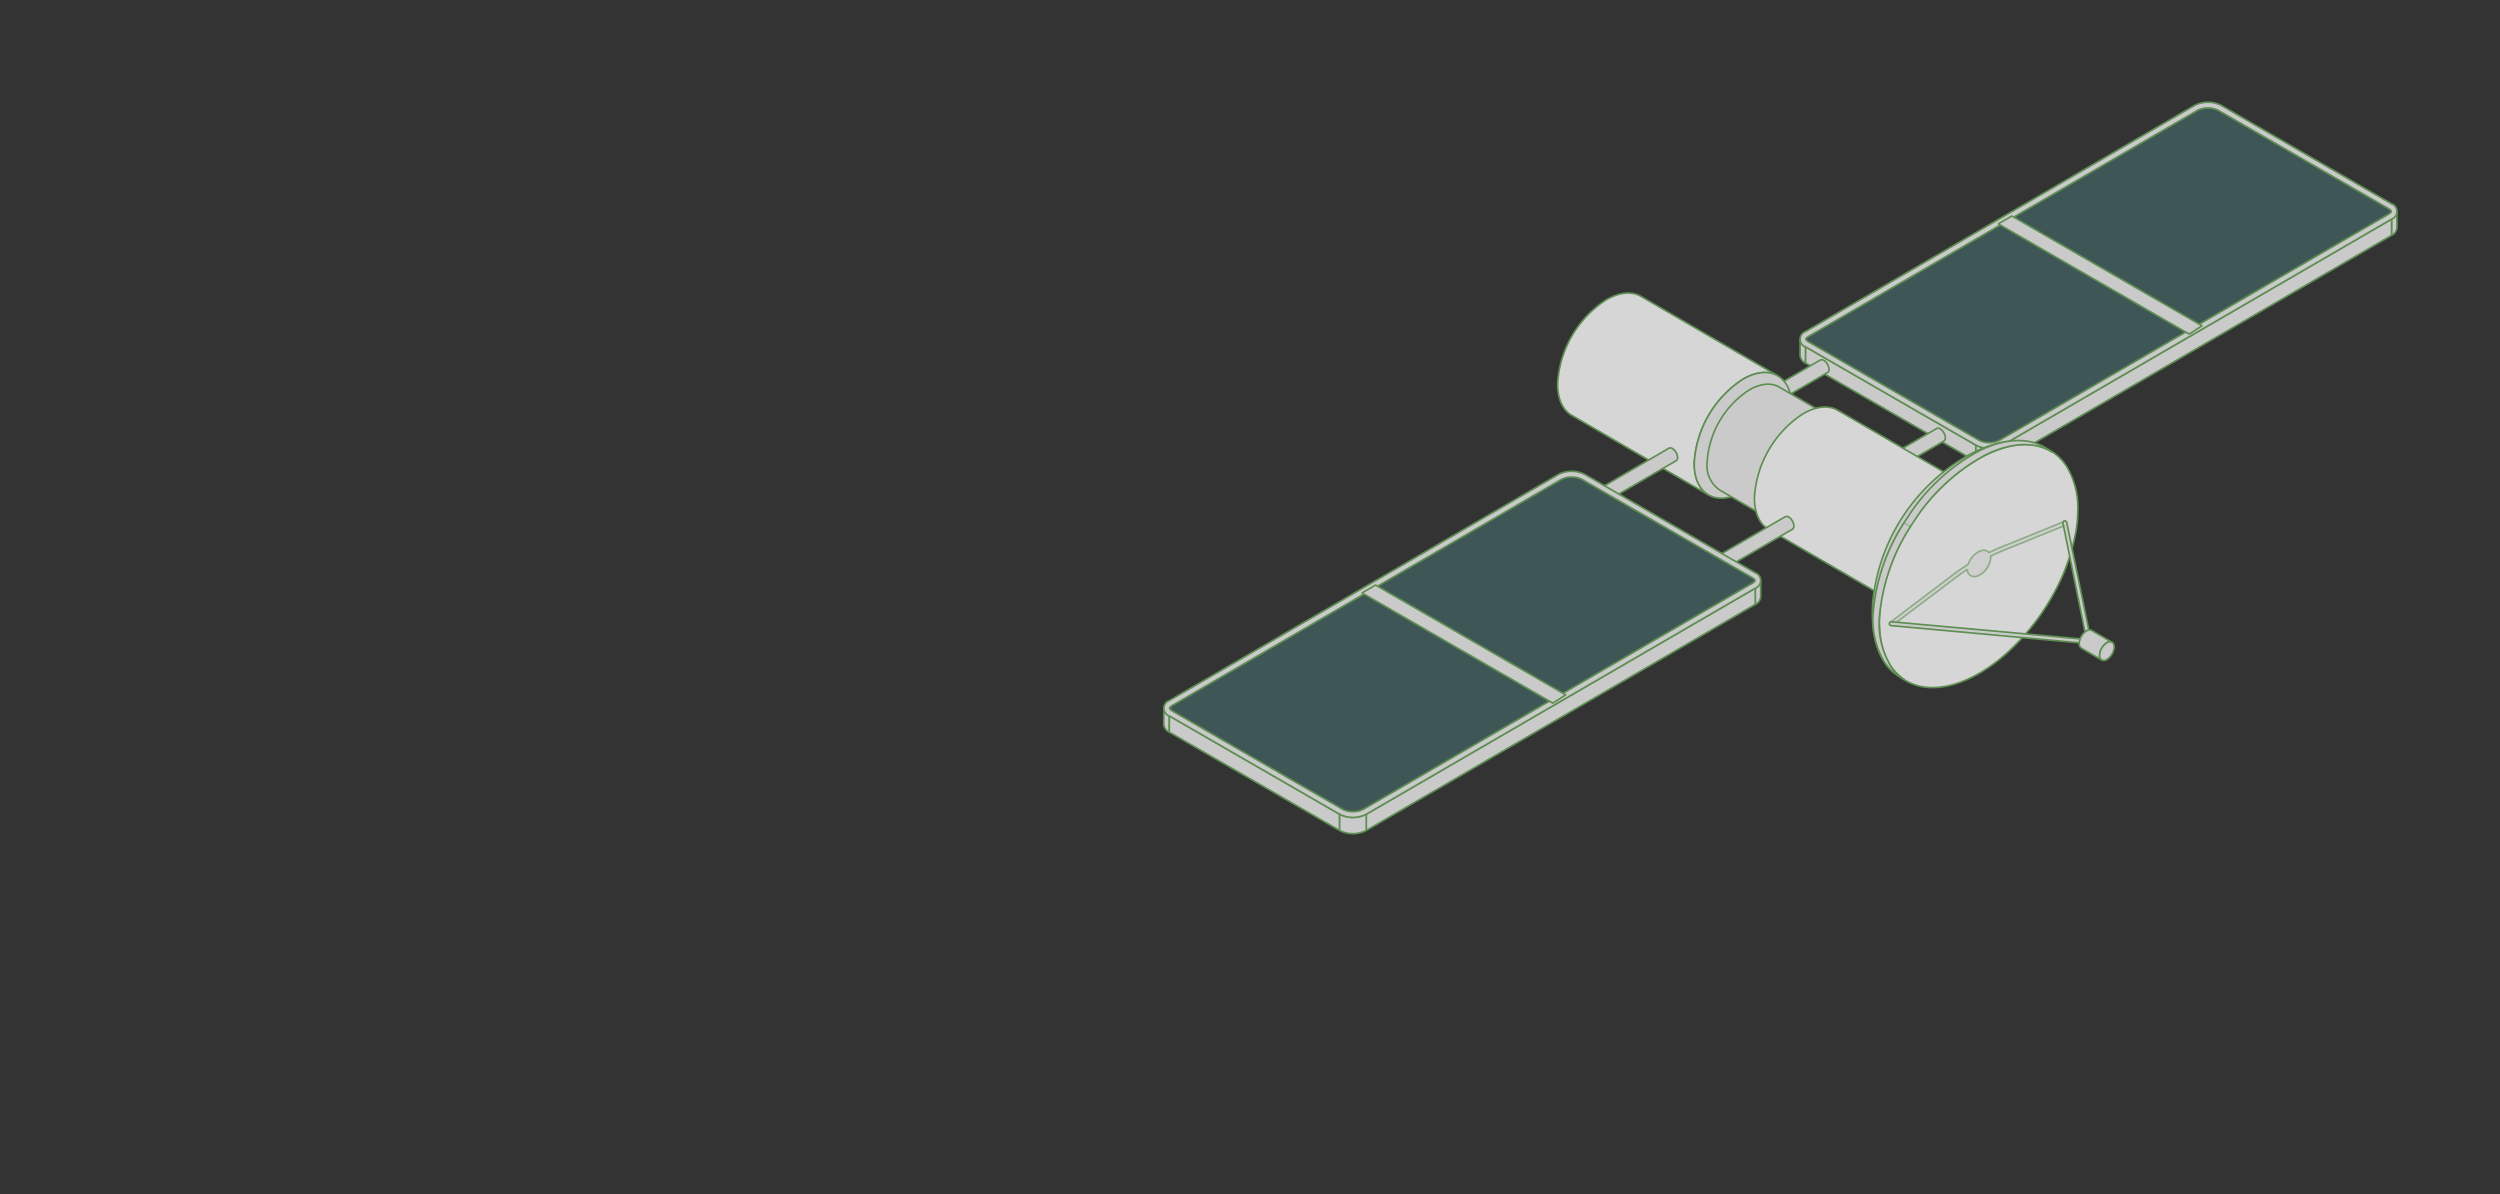 <svg xmlns="http://www.w3.org/2000/svg" xmlns:xlink="http://www.w3.org/1999/xlink" width="337" height="161" viewBox="0 0 337 161">
  <rect x="0" y="0" width="337" height="161" fill="#333333" stroke="none"/>
  <defs>
    <clipPath id="clip-path">
      <rect id="Rectangle_13772" data-name="Rectangle 13772" width="337" height="161" transform="translate(21 1112)" fill="none"/>
    </clipPath>
    <clipPath id="clip-path-2">
      <rect id="Rectangle_13771" data-name="Rectangle 13771" width="166.713" height="99.076" fill="none"/>
    </clipPath>
    <clipPath id="clip-path-3">
      <rect id="Rectangle_13767" data-name="Rectangle 13767" width="166.713" height="99.078" fill="none"/>
    </clipPath>
    <clipPath id="clip-path-5">
      <rect id="Rectangle_13768" data-name="Rectangle 13768" width="5.407" height="21.538" fill="none"/>
    </clipPath>
    <clipPath id="clip-path-6">
      <rect id="Rectangle_13769" data-name="Rectangle 13769" width="24.116" height="14.409" fill="none"/>
    </clipPath>
  </defs>
  <g id="Mask_Group_237" data-name="Mask Group 237" transform="translate(-21 -1112)" opacity="0.8" clip-path="url(#clip-path)">
    <g id="Group_15623" data-name="Group 15623" transform="translate(177.641 1125.539)">
      <g id="Group_15622" data-name="Group 15622" clip-path="url(#clip-path-2)">
        <g id="Group_15613" data-name="Group 15613" transform="translate(0 -0.001)">
          <g id="Group_15612" data-name="Group 15612" clip-path="url(#clip-path-3)">
            <path id="Path_39157" data-name="Path 39157" d="M80.1,7.166,80.1,9.355a1.258,1.258,0,0,1-.737,1.032L79.366,8.2A1.255,1.255,0,0,0,80.1,7.166" transform="translate(86.371 7.8)" fill="#f0f0f0"/>
            <path id="Path_39158" data-name="Path 39158" d="M80.1,7.166,80.1,9.355a1.258,1.258,0,0,1-.737,1.032L79.366,8.2A1.255,1.255,0,0,0,80.1,7.166Z" transform="translate(86.371 7.8)" fill="none" stroke="#69a55a" stroke-linejoin="bevel" stroke-width="0.228"/>
            <path id="Path_39159" data-name="Path 39159" d="M41.938,16.452l-.006,2.189a1.268,1.268,0,0,1-.748-1.046l.006-2.189a1.268,1.268,0,0,0,.748,1.046" transform="translate(44.823 16.768)" fill="#f0f0f0"/>
            <path id="Path_39160" data-name="Path 39160" d="M41.938,16.452l-.006,2.189a1.268,1.268,0,0,1-.748-1.046l.006-2.189A1.268,1.268,0,0,0,41.938,16.452Z" transform="translate(44.823 16.768)" fill="none" stroke="#69a55a" stroke-linejoin="bevel" stroke-width="0.228"/>
          </g>
        </g>
        <path id="Path_39161" data-name="Path 39161" d="M54.257,38.134l-.006,2.189L106.687,9.849,106.7,7.66Z" transform="translate(59.044 8.337)" fill="#f0f0f0"/>
        <path id="Path_39162" data-name="Path 39162" d="M106.7,7.66l-.006,2.189L54.25,40.322l.006-2.189Z" transform="translate(59.043 8.337)" fill="none" stroke="#69a55a" stroke-linejoin="bevel" stroke-width="0.228"/>
        <path id="Path_39163" data-name="Path 39163" d="M64.5,29.158l-.006,2.189L41.543,18.094l.006-2.186Z" transform="translate(45.213 17.313)" fill="#f0f0f0"/>
        <path id="Path_39164" data-name="Path 39164" d="M64.5,29.158l-.006,2.189L41.543,18.094l.006-2.186Z" transform="translate(45.213 17.313)" fill="none" stroke="#69a55a" stroke-linejoin="bevel" stroke-width="0.228"/>
        <g id="Group_15621" data-name="Group 15621" transform="translate(0 -0.001)">
          <g id="Group_15620" data-name="Group 15620" clip-path="url(#clip-path-3)">
            <path id="Path_39165" data-name="Path 39165" d="M56.127,22.253l-.006,2.189a3.964,3.964,0,0,1-3.588,0l.006-2.189a3.951,3.951,0,0,0,3.588,0" transform="translate(57.174 24.22)" fill="#f0f0f0"/>
            <path id="Path_39166" data-name="Path 39166" d="M56.127,22.253l-.006,2.189a3.964,3.964,0,0,1-3.588,0l.006-2.189A3.951,3.951,0,0,0,56.127,22.253Z" transform="translate(57.174 24.22)" fill="none" stroke="#69a55a" stroke-linejoin="bevel" stroke-width="0.228"/>
            <path id="Path_39167" data-name="Path 39167" d="M120.9,13.8a1.1,1.1,0,0,1,.013,2.078L68.475,46.346a3.951,3.951,0,0,1-3.588,0L41.935,33.1a1.1,1.1,0,0,1-.01-2.078L94.361.544a3.951,3.951,0,0,1,3.588,0Z" transform="translate(44.826 0.125)" fill="#f0f0f0"/>
            <path id="Path_39168" data-name="Path 39168" d="M120.9,13.8a1.1,1.1,0,0,1,.013,2.078L68.475,46.346a3.951,3.951,0,0,1-3.588,0L41.935,33.1a1.1,1.1,0,0,1-.01-2.078L94.361.544a3.951,3.951,0,0,1,3.588,0Z" transform="translate(44.826 0.125)" fill="none" stroke="#69a55a" stroke-linejoin="bevel" stroke-width="0.228"/>
            <path id="Path_39169" data-name="Path 39169" d="M66.279,45.594a2.915,2.915,0,0,1-1.408-.326L41.918,32.018c-.263-.155-.359-.307-.359-.372s.094-.213.351-.361L94.346.81a3.2,3.2,0,0,1,2.809,0l22.953,13.251c.263.152.359.3.359.372s-.094.213-.349.361L67.68,45.271a2.907,2.907,0,0,1-1.4.324" transform="translate(45.231 0.53)" fill="#425f60"/>
            <path id="Path_39170" data-name="Path 39170" d="M66.279,45.594a2.915,2.915,0,0,1-1.408-.326L41.918,32.018c-.263-.155-.359-.307-.359-.372s.094-.213.351-.361L94.346.81a3.2,3.2,0,0,1,2.809,0l22.953,13.251c.263.152.359.3.359.372s-.094.213-.349.361L67.68,45.271A2.907,2.907,0,0,1,66.279,45.594Z" transform="translate(45.231 0.53)" fill="none" stroke="#69a55a" stroke-linejoin="bevel" stroke-width="0.228"/>
            <path id="Path_39171" data-name="Path 39171" d="M80.355,22.965c.357-.246.725-.474,1.1-.7L55.8,7.461,53.977,8.516,79.705,23.372c.217-.136.432-.274.649-.407" transform="translate(58.746 8.121)" fill="#f0f0f0"/>
            <path id="Path_39172" data-name="Path 39172" d="M80.355,22.965c.357-.246.725-.474,1.1-.7L55.8,7.461,53.977,8.516,79.705,23.372C79.923,23.236,80.138,23.1,80.355,22.965Z" transform="translate(58.746 8.121)" fill="none" stroke="#69a55a" stroke-linejoin="bevel" stroke-width="0.228"/>
            <path id="Path_39173" data-name="Path 39173" d="M59.742,22.136c-.008-.031-.021-.061-.031-.092a1.1,1.1,0,0,0-.04-.117c-.008-.021-.027-.038-.036-.058a1.749,1.749,0,0,0-.19-.3c-.015-.019-.023-.044-.04-.063l-.017-.015a1.277,1.277,0,0,0-.286-.24.486.486,0,0,0-.491-.048L42.081,30.813a1.72,1.72,0,0,1,1.232,1.531L59.59,22.885a.483.483,0,0,0,.2-.441,1.159,1.159,0,0,0-.048-.309" transform="translate(45.799 23.03)" fill="#f0f0f0"/>
            <path id="Path_39174" data-name="Path 39174" d="M59.742,22.136c-.008-.031-.021-.061-.031-.092a1.1,1.1,0,0,0-.04-.117c-.008-.021-.027-.038-.036-.058a1.749,1.749,0,0,0-.19-.3c-.015-.019-.023-.044-.04-.063l-.017-.015a1.277,1.277,0,0,0-.286-.24.486.486,0,0,0-.491-.048L42.081,30.813a1.72,1.72,0,0,1,1.232,1.531L59.59,22.885a.483.483,0,0,0,.2-.441A1.159,1.159,0,0,0,59.742,22.136Z" transform="translate(45.799 23.03)" fill="none" stroke="#69a55a" stroke-linejoin="bevel" stroke-width="0.228"/>
            <path id="Path_39175" data-name="Path 39175" d="M35.4,28.6,52.849,18.463a.484.484,0,0,0,.2-.441,1.164,1.164,0,0,0-.05-.309.793.793,0,0,0-.031-.092.772.772,0,0,0-.04-.117c-.008-.021-.027-.038-.038-.058a1.619,1.619,0,0,0-.188-.3c-.015-.019-.023-.044-.04-.063l-.017-.015a1.277,1.277,0,0,0-.286-.24.486.486,0,0,0-.491-.048l-18,10.463q.771.661,1.533,1.355" transform="translate(36.862 18.217)" fill="#f0f0f0"/>
            <path id="Path_39176" data-name="Path 39176" d="M35.4,28.6,52.849,18.463a.484.484,0,0,0,.2-.441,1.164,1.164,0,0,0-.05-.309.793.793,0,0,0-.031-.092.772.772,0,0,0-.04-.117c-.008-.021-.027-.038-.038-.058a1.619,1.619,0,0,0-.188-.3c-.015-.019-.023-.044-.04-.063l-.017-.015a1.277,1.277,0,0,0-.286-.24.486.486,0,0,0-.491-.048l-18,10.463Q34.641,27.908,35.4,28.6Z" transform="translate(36.862 18.217)" fill="none" stroke="#69a55a" stroke-linejoin="bevel" stroke-width="0.228"/>
            <path id="Path_39177" data-name="Path 39177" d="M36.781,12.878c-1.2-.7-2.855-.6-4.684.459A14.468,14.468,0,0,0,25.531,24.7c.006,2.076.739,3.538,1.921,4.225L45.878,39.639c-1.182-.687-1.915-2.149-1.921-4.227a14.471,14.471,0,0,1,6.566-11.367c1.829-1.057,3.488-1.155,4.684-.459Z" transform="translate(27.787 13.534)" fill="#fff"/>
            <path id="Path_39178" data-name="Path 39178" d="M36.781,12.878c-1.2-.7-2.855-.6-4.684.459A14.468,14.468,0,0,0,25.531,24.7c.006,2.076.739,3.538,1.921,4.225L45.878,39.639c-1.182-.687-1.915-2.149-1.921-4.227a14.471,14.471,0,0,1,6.566-11.367c1.829-1.057,3.488-1.155,4.684-.459Z" transform="translate(27.787 13.534)" fill="none" stroke="#69a55a" stroke-linejoin="bevel" stroke-width="0.228"/>
            <path id="Path_39179" data-name="Path 39179" d="M40.922,18.465c3.634-2.1,6.591-.413,6.6,3.763A14.47,14.47,0,0,1,40.966,33.6c-3.64,2.1-6.6.416-6.612-3.765a14.473,14.473,0,0,1,6.568-11.367" transform="translate(37.389 19.115)" fill="#f0f0f0"/>
            <path id="Path_39180" data-name="Path 39180" d="M40.922,18.465c3.634-2.1,6.591-.413,6.6,3.763A14.47,14.47,0,0,1,40.966,33.6c-3.64,2.1-6.6.416-6.612-3.765A14.473,14.473,0,0,1,40.922,18.465Z" transform="translate(37.389 19.115)" fill="none" stroke="#69a55a" stroke-linejoin="bevel" stroke-width="0.228"/>
            <path id="Path_39181" data-name="Path 39181" d="M60.8,27.941l.01,0L44.9,18.7c-1.034-.6-2.466-.516-4.045.395a12.5,12.5,0,0,0-5.67,9.817,3.986,3.986,0,0,0,1.66,3.648l15.909,9.245a2.236,2.236,0,0,1-.184-.129c1.044.731,2.552.7,4.231-.267a12.49,12.49,0,0,0,5.666-9.817,3.966,3.966,0,0,0-1.669-3.65m-9.7,10.216h0c0,.226.01.441.031.649-.021-.209-.031-.424-.031-.649" transform="translate(38.291 19.935)" fill="#f0f0f0"/>
            <path id="Path_39182" data-name="Path 39182" d="M60.8,27.941l.01,0L44.9,18.7c-1.034-.6-2.466-.516-4.045.395a12.5,12.5,0,0,0-5.67,9.817,3.986,3.986,0,0,0,1.66,3.648l15.909,9.245a2.236,2.236,0,0,1-.184-.129c1.044.731,2.552.7,4.231-.267a12.49,12.49,0,0,0,5.666-9.817A3.966,3.966,0,0,0,60.8,27.941Zm-9.7,10.216h0c0,.226.01.441.031.649C51.1,38.6,51.094,38.383,51.094,38.157Z" transform="translate(38.291 19.935)" fill="none" stroke="#69a55a" stroke-linejoin="bevel" stroke-width="0.228"/>
            <path id="Path_39183" data-name="Path 39183" d="M49.488,20.235c-1.2-.7-2.855-.6-4.684.457a14.475,14.475,0,0,0-6.566,11.369c.006,2.076.739,3.538,1.921,4.225L58.585,47c-1.182-.687-1.915-2.149-1.921-4.227A14.471,14.471,0,0,1,63.229,31.4c1.829-1.057,3.488-1.155,4.684-.459Z" transform="translate(41.616 21.541)" fill="#fff"/>
            <path id="Path_39184" data-name="Path 39184" d="M49.488,20.235c-1.2-.7-2.855-.6-4.684.457a14.475,14.475,0,0,0-6.566,11.369c.006,2.076.739,3.538,1.921,4.225L58.585,47c-1.182-.687-1.915-2.149-1.921-4.227A14.471,14.471,0,0,1,63.229,31.4c1.829-1.057,3.488-1.155,4.684-.459Z" transform="translate(41.616 21.541)" fill="none" stroke="#69a55a" stroke-linejoin="bevel" stroke-width="0.228"/>
            <path id="Path_39185" data-name="Path 39185" d="M53.627,25.821c3.636-2.1,6.593-.413,6.605,3.763a14.472,14.472,0,0,1-6.562,11.369c-3.64,2.1-6.6.416-6.61-3.765a14.471,14.471,0,0,1,6.566-11.367" transform="translate(51.219 27.121)" fill="#f0f0f0"/>
            <path id="Path_39186" data-name="Path 39186" d="M53.627,25.821c3.636-2.1,6.593-.413,6.605,3.763a14.472,14.472,0,0,1-6.562,11.369c-3.64,2.1-6.6.416-6.61-3.765A14.471,14.471,0,0,1,53.627,25.821Z" transform="translate(51.219 27.121)" fill="none" stroke="#69a55a" stroke-linejoin="bevel" stroke-width="0.228"/>
            <path id="Path_39187" data-name="Path 39187" d="M58.351,53.274c.15-.073.3-.15.451-.23-.328.029-.766.067-1.094.094l-.28.008c-6.2.2-3.792-26.626,2.878-29.893a13.34,13.34,0,0,1,3.744-1.243,16.536,16.536,0,0,0-4.6,1.5A25.6,25.6,0,0,0,45.888,43.863c-.013.368-.027.854-.04,1.22.015.457.027,1.067.063,1.522l.138,1.138c.081.407.182.954.282,1.357,1.339,5.183,6.085,7.082,12.021,4.173" transform="translate(49.899 23.957)" fill="#f0f0f0"/>
            <path id="Path_39188" data-name="Path 39188" d="M58.351,53.274c.15-.073.3-.15.451-.23-.328.029-.766.067-1.094.094l-.28.008c-6.2.2-3.792-26.626,2.878-29.893a13.34,13.34,0,0,1,3.744-1.243,16.536,16.536,0,0,0-4.6,1.5A25.6,25.6,0,0,0,45.888,43.863c-.013.368-.027.854-.04,1.22.015.457.027,1.067.063,1.522l.138,1.138c.081.407.182.954.282,1.357C47.669,54.284,52.416,56.183,58.351,53.274Z" transform="translate(49.899 23.957)" fill="none" stroke="#69a55a" stroke-linejoin="bevel" stroke-width="0.228"/>
            <path id="Path_39189" data-name="Path 39189" d="M63.757,50.091l-.029.017a31.179,31.179,0,0,0,3.057-3.27l-.081.086a26.983,26.983,0,0,0,1.623-2.184l-.021.023c.338-.505.7-1.05,1.157-1.844l-.025.033a27.169,27.169,0,0,0,3.308-8.763c0,.04-.006.081-.008.115a16.886,16.886,0,0,0,.307-3.249l.008.067a10.892,10.892,0,0,0-1.433-5.829l.027.029C65.167,14.959,44.079,32.4,46.5,48.615c1.385,7.8,9.487,8.6,17.258,1.476" transform="translate(50.398 24.165)" fill="#fff"/>
            <path id="Path_39190" data-name="Path 39190" d="M63.757,50.091l-.029.017a31.179,31.179,0,0,0,3.057-3.27l-.081.086a26.983,26.983,0,0,0,1.623-2.184l-.021.023c.338-.505.7-1.05,1.157-1.844l-.025.033a27.169,27.169,0,0,0,3.308-8.763c0,.04-.006.081-.008.115a16.886,16.886,0,0,0,.307-3.249l.008.067a10.892,10.892,0,0,0-1.433-5.829l.027.029C65.167,14.959,44.079,32.4,46.5,48.615,47.884,56.417,55.987,57.212,63.757,50.091Z" transform="translate(50.398 24.165)" fill="none" stroke="#69a55a" stroke-linejoin="bevel" stroke-width="0.228"/>
            <path id="Path_39191" data-name="Path 39191" d="M48.3,52.395a11.058,11.058,0,0,1-1.516-6.975,26.65,26.65,0,0,1,4.6-12.543,26.12,26.12,0,0,1,9.711-9c3.623-1.777,6.8-1.76,9.036-.3l-.848-.555c-2.232-1.46-5.413-1.474-9.034.3a26.1,26.1,0,0,0-9.711,9.007,26.624,26.624,0,0,0-4.607,12.541,11.061,11.061,0,0,0,1.516,6.977,6.456,6.456,0,0,0,1.813,1.8l.846.553a6.477,6.477,0,0,1-1.811-1.8" transform="translate(49.953 23.891)" fill="#f0f0f0"/>
            <path id="Path_39192" data-name="Path 39192" d="M48.3,52.395a11.058,11.058,0,0,1-1.516-6.975,26.65,26.65,0,0,1,4.6-12.543,26.12,26.12,0,0,1,9.711-9c3.623-1.777,6.8-1.76,9.036-.3l-.848-.555c-2.232-1.46-5.413-1.474-9.034.3a26.1,26.1,0,0,0-9.711,9.007,26.624,26.624,0,0,0-4.607,12.541,11.061,11.061,0,0,0,1.516,6.977,6.456,6.456,0,0,0,1.813,1.8l.846.553A6.477,6.477,0,0,1,48.3,52.395Z" transform="translate(49.953 23.891)" fill="none" stroke="#69a55a" stroke-linejoin="bevel" stroke-width="0.228"/>
            <g id="Group_15616" data-name="Group 15616" transform="translate(95.613 56.746)" opacity="0.4">
              <g id="Group_15615" data-name="Group 15615">
                <g id="Group_15614" data-name="Group 15614" clip-path="url(#clip-path-5)">
                  <path id="Path_39193" data-name="Path 39193" d="M48.3,46.6a11.058,11.058,0,0,1-1.516-6.975,26.228,26.228,0,0,1,4.17-11.866c-.3-.163-.591-.328-.885-.491a26.2,26.2,0,0,0-4.133,11.8A11.061,11.061,0,0,0,47.45,46.05a6.456,6.456,0,0,0,1.813,1.8l.846.553A6.477,6.477,0,0,1,48.3,46.6" transform="translate(-45.66 -27.063)" fill="#f0f0f0"/>
                  <path id="Path_39194" data-name="Path 39194" d="M48.3,46.6a11.058,11.058,0,0,1-1.516-6.975,26.228,26.228,0,0,1,4.17-11.866c-.3-.163-.591-.328-.885-.491a26.2,26.2,0,0,0-4.133,11.8A11.061,11.061,0,0,0,47.45,46.05a6.456,6.456,0,0,0,1.813,1.8l.846.553A6.477,6.477,0,0,1,48.3,46.6Z" transform="translate(-45.66 -27.063)" fill="none" stroke="#69a55a" stroke-linejoin="bevel" stroke-width="0.228"/>
                </g>
              </g>
            </g>
            <g id="Group_15619" data-name="Group 15619" transform="translate(97.947 56.533)" opacity="0.6">
              <g id="Group_15618" data-name="Group 15618">
                <g id="Group_15617" data-name="Group 15617" clip-path="url(#clip-path-6)">
                  <path id="Path_39195" data-name="Path 39195" d="M70.7,27.66l-.2-.484L62.092,30.59q-.893.363-1.758.785a.86.86,0,0,0-.689-.315,1.587,1.587,0,0,0-.783.238,3.128,3.128,0,0,0-1.326,1.652c-.675.426-1.337.871-1.973,1.355l-8.575,6.5.326.37,8.564-6.453q.755-.573,1.55-1.092a.909.909,0,0,0,.913.973,1.587,1.587,0,0,0,.783-.238,2.959,2.959,0,0,0,1.439-2.287,1.248,1.248,0,0,0-.019-.221q.858-.42,1.746-.781Z" transform="translate(-46.809 -26.955)" fill="#f0f0f0"/>
                  <path id="Path_39196" data-name="Path 39196" d="M70.7,27.66l-.2-.484L62.092,30.59q-.893.363-1.758.785a.86.86,0,0,0-.689-.315,1.587,1.587,0,0,0-.783.238,3.128,3.128,0,0,0-1.326,1.652c-.675.426-1.337.871-1.973,1.355l-8.575,6.5.326.37,8.564-6.453q.755-.573,1.55-1.092a.909.909,0,0,0,.913.973,1.587,1.587,0,0,0,.783-.238,2.959,2.959,0,0,0,1.439-2.287,1.248,1.248,0,0,0-.019-.221q.858-.42,1.746-.781Z" transform="translate(-46.809 -26.955)" fill="none" stroke="#69a55a" stroke-linejoin="bevel" stroke-width="0.228"/>
                </g>
              </g>
            </g>
            <path id="Path_39197" data-name="Path 39197" d="M74.146,43.353l-3.289-16.03a.262.262,0,1,0-.5.157l3.166,15.642L47.242,40.737a.262.262,0,0,0-.067.52l26.689,2.435.033,0a.261.261,0,0,0,.249-.34" transform="translate(51.095 29.539)" fill="#f0f0f0"/>
            <path id="Path_39198" data-name="Path 39198" d="M74.146,43.353l-3.289-16.03a.262.262,0,1,0-.5.157l3.166,15.642L47.242,40.737a.262.262,0,0,0-.067.52l26.689,2.435.033,0a.261.261,0,0,0,.249-.34Z" transform="translate(51.095 29.539)" fill="none" stroke="#69a55a" stroke-linejoin="bevel" stroke-width="0.228"/>
            <path id="Path_39199" data-name="Path 39199" d="M60.882,34.244a.69.69,0,0,0-.7.069,2.159,2.159,0,0,0-.979,1.694.691.691,0,0,0,.288.629l2.744,1.6a.687.687,0,0,1-.286-.631,2.157,2.157,0,0,1,.977-1.694.69.69,0,0,1,.7-.067Z" transform="translate(64.434 37.198)" fill="#f0f0f0"/>
            <path id="Path_39200" data-name="Path 39200" d="M60.882,34.244a.69.69,0,0,0-.7.069,2.159,2.159,0,0,0-.979,1.694.691.691,0,0,0,.288.629l2.744,1.6a.687.687,0,0,1-.286-.631,2.157,2.157,0,0,1,.977-1.694.69.69,0,0,1,.7-.067Z" transform="translate(64.434 37.198)" fill="none" stroke="#69a55a" stroke-linejoin="bevel" stroke-width="0.228"/>
            <path id="Path_39201" data-name="Path 39201" d="M61.5,35.075c.541-.313.982-.061.984.562a2.157,2.157,0,0,1-.977,1.694c-.543.311-.982.061-.984-.562a2.152,2.152,0,0,1,.977-1.694" transform="translate(65.866 38.029)" fill="#f0f0f0"/>
            <path id="Path_39202" data-name="Path 39202" d="M61.5,35.075c.541-.313.982-.061.984.562a2.157,2.157,0,0,1-.977,1.694c-.543.311-.982.061-.984-.562A2.152,2.152,0,0,1,61.5,35.075Z" transform="translate(65.866 38.029)" fill="none" stroke="#69a55a" stroke-linejoin="bevel" stroke-width="0.228"/>
            <path id="Path_39203" data-name="Path 39203" d="M53.954,27.829c-.008-.031-.021-.063-.031-.092s-.023-.079-.04-.117c-.01-.021-.027-.038-.038-.058a1.618,1.618,0,0,0-.188-.3c-.017-.019-.025-.044-.04-.063l-.019-.015a1.215,1.215,0,0,0-.284-.24.486.486,0,0,0-.491-.048L28.843,40.835h0a.483.483,0,0,0-.2.443,1.522,1.522,0,0,0,.687,1.188.416.416,0,0,0,.587-.063.383.383,0,0,1-.1.111L53.8,28.578a.48.48,0,0,0,.2-.441,1.25,1.25,0,0,0-.048-.309M29.967,42.347h0a.657.657,0,0,0,.054-.274.632.632,0,0,1-.054.274" transform="translate(31.174 29.226)" fill="#f0f0f0"/>
            <path id="Path_39204" data-name="Path 39204" d="M53.954,27.829c-.008-.031-.021-.063-.031-.092s-.023-.079-.04-.117c-.01-.021-.027-.038-.038-.058a1.618,1.618,0,0,0-.188-.3c-.017-.019-.025-.044-.04-.063l-.019-.015a1.215,1.215,0,0,0-.284-.24.486.486,0,0,0-.491-.048L28.843,40.835h0a.483.483,0,0,0-.2.443,1.522,1.522,0,0,0,.687,1.188.416.416,0,0,0,.587-.063.383.383,0,0,1-.1.111L53.8,28.578a.48.48,0,0,0,.2-.441A1.25,1.25,0,0,0,53.954,27.829ZM29.967,42.347h0a.657.657,0,0,0,.054-.274A.632.632,0,0,1,29.967,42.347Z" transform="translate(31.174 29.226)" fill="none" stroke="#69a55a" stroke-linejoin="bevel" stroke-width="0.228"/>
            <path id="Path_39205" data-name="Path 39205" d="M46.448,23.407c-.008-.031-.021-.061-.031-.092s-.023-.079-.04-.117c-.01-.021-.027-.038-.038-.058a1.618,1.618,0,0,0-.188-.3c-.017-.019-.025-.044-.04-.063l-.019-.015a1.216,1.216,0,0,0-.284-.24.486.486,0,0,0-.491-.048L21.337,36.413h0a.483.483,0,0,0-.2.443,1.522,1.522,0,0,0,.687,1.188.416.416,0,0,0,.587-.063.383.383,0,0,1-.1.111L46.293,24.156a.48.48,0,0,0,.2-.441,1.25,1.25,0,0,0-.048-.309M22.461,37.925h0a.626.626,0,0,0,.054-.274.632.632,0,0,1-.054.274" transform="translate(23.004 24.413)" fill="#f0f0f0"/>
            <path id="Path_39206" data-name="Path 39206" d="M46.448,23.407c-.008-.031-.021-.061-.031-.092s-.023-.079-.04-.117c-.01-.021-.027-.038-.038-.058a1.618,1.618,0,0,0-.188-.3c-.017-.019-.025-.044-.04-.063l-.019-.015a1.216,1.216,0,0,0-.284-.24.486.486,0,0,0-.491-.048L21.337,36.413h0a.483.483,0,0,0-.2.443,1.522,1.522,0,0,0,.687,1.188.416.416,0,0,0,.587-.063.383.383,0,0,1-.1.111L46.293,24.156a.48.48,0,0,0,.2-.441A1.25,1.25,0,0,0,46.448,23.407ZM22.461,37.925h0a.626.626,0,0,0,.054-.274A.632.632,0,0,1,22.461,37.925Z" transform="translate(23.004 24.413)" fill="none" stroke="#69a55a" stroke-linejoin="bevel" stroke-width="0.228"/>
            <path id="Path_39207" data-name="Path 39207" d="M39.033,30.989l-.006,2.189a1.258,1.258,0,0,1-.737,1.032l.006-2.189a1.255,1.255,0,0,0,.737-1.032" transform="translate(41.673 33.728)" fill="#f0f0f0"/>
            <path id="Path_39208" data-name="Path 39208" d="M39.033,30.989l-.006,2.189a1.258,1.258,0,0,1-.737,1.032l.006-2.189A1.255,1.255,0,0,0,39.033,30.989Z" transform="translate(41.673 33.728)" fill="none" stroke="#69a55a" stroke-linejoin="bevel" stroke-width="0.228"/>
            <path id="Path_39209" data-name="Path 39209" d="M.868,40.275.862,42.464a1.268,1.268,0,0,1-.748-1.046L.12,39.229a1.268,1.268,0,0,0,.748,1.046" transform="translate(0.124 42.696)" fill="#f0f0f0"/>
            <path id="Path_39210" data-name="Path 39210" d="M.868,40.275.862,42.464a1.268,1.268,0,0,1-.748-1.046L.12,39.229A1.268,1.268,0,0,0,.868,40.275Z" transform="translate(0.124 42.696)" fill="none" stroke="#69a55a" stroke-linejoin="bevel" stroke-width="0.228"/>
            <path id="Path_39211" data-name="Path 39211" d="M65.625,31.483l-.006,2.189L13.18,64.145l.006-2.189Z" transform="translate(14.345 34.265)" fill="#f0f0f0"/>
            <path id="Path_39212" data-name="Path 39212" d="M65.625,31.483l-.006,2.189L13.18,64.145l.006-2.189Z" transform="translate(14.345 34.265)" fill="none" stroke="#69a55a" stroke-linejoin="bevel" stroke-width="0.228"/>
            <path id="Path_39213" data-name="Path 39213" d="M23.43,52.981l-.006,2.189L.473,41.917l0-2.187Z" transform="translate(0.514 43.241)" fill="#f0f0f0"/>
            <path id="Path_39214" data-name="Path 39214" d="M23.43,52.981l-.006,2.189L.473,41.917l0-2.187Z" transform="translate(0.514 43.241)" fill="none" stroke="#69a55a" stroke-linejoin="bevel" stroke-width="0.228"/>
            <path id="Path_39215" data-name="Path 39215" d="M15.057,46.075l-.006,2.189a3.964,3.964,0,0,1-3.588,0l.006-2.189a3.951,3.951,0,0,0,3.588,0" transform="translate(12.476 50.147)" fill="#f0f0f0"/>
            <path id="Path_39216" data-name="Path 39216" d="M15.057,46.075l-.006,2.189a3.964,3.964,0,0,1-3.588,0l.006-2.189A3.951,3.951,0,0,0,15.057,46.075Z" transform="translate(12.476 50.147)" fill="none" stroke="#69a55a" stroke-linejoin="bevel" stroke-width="0.228"/>
            <path id="Path_39217" data-name="Path 39217" d="M79.831,37.618a1.1,1.1,0,0,1,.013,2.078L27.405,70.169a3.951,3.951,0,0,1-3.588,0L.865,56.919a1.1,1.1,0,0,1-.01-2.078L53.291,24.367a3.951,3.951,0,0,1,3.588,0Z" transform="translate(0.127 26.053)" fill="#f0f0f0"/>
            <path id="Path_39218" data-name="Path 39218" d="M79.831,37.618a1.1,1.1,0,0,1,.013,2.078L27.405,70.169a3.951,3.951,0,0,1-3.588,0L.865,56.919a1.1,1.1,0,0,1-.01-2.078L53.291,24.367a3.951,3.951,0,0,1,3.588,0Z" transform="translate(0.127 26.053)" fill="none" stroke="#69a55a" stroke-linejoin="bevel" stroke-width="0.228"/>
            <path id="Path_39219" data-name="Path 39219" d="M25.209,69.417a2.915,2.915,0,0,1-1.408-.326L.848,55.841c-.263-.155-.359-.307-.359-.372s.094-.213.351-.361L53.276,24.633a3.2,3.2,0,0,1,2.809,0L79.038,37.885c.263.152.359.3.359.372s-.094.213-.349.361L26.61,69.094a2.907,2.907,0,0,1-1.4.324" transform="translate(0.532 26.458)" fill="#425f60"/>
            <path id="Path_39220" data-name="Path 39220" d="M25.209,69.417a2.915,2.915,0,0,1-1.408-.326L.848,55.841c-.263-.155-.359-.307-.359-.372s.094-.213.351-.361L53.276,24.633a3.2,3.2,0,0,1,2.809,0L79.038,37.885c.263.152.359.3.359.372s-.094.213-.349.361L26.61,69.094A2.907,2.907,0,0,1,25.209,69.417Z" transform="translate(0.532 26.458)" fill="none" stroke="#69a55a" stroke-linejoin="bevel" stroke-width="0.228"/>
            <path id="Path_39221" data-name="Path 39221" d="M39.285,46.787c.357-.246.725-.474,1.1-.7L14.734,31.283l-1.827,1.055L38.635,47.194c.217-.136.432-.274.649-.407" transform="translate(14.047 34.048)" fill="#f0f0f0"/>
            <path id="Path_39222" data-name="Path 39222" d="M39.285,46.787c.357-.246.725-.474,1.1-.7L14.734,31.283l-1.827,1.055L38.635,47.194C38.853,47.058,39.068,46.921,39.285,46.787Z" transform="translate(14.047 34.048)" fill="none" stroke="#69a55a" stroke-linejoin="bevel" stroke-width="0.228"/>
          </g>
        </g>
      </g>
    </g>
  </g>
</svg>

